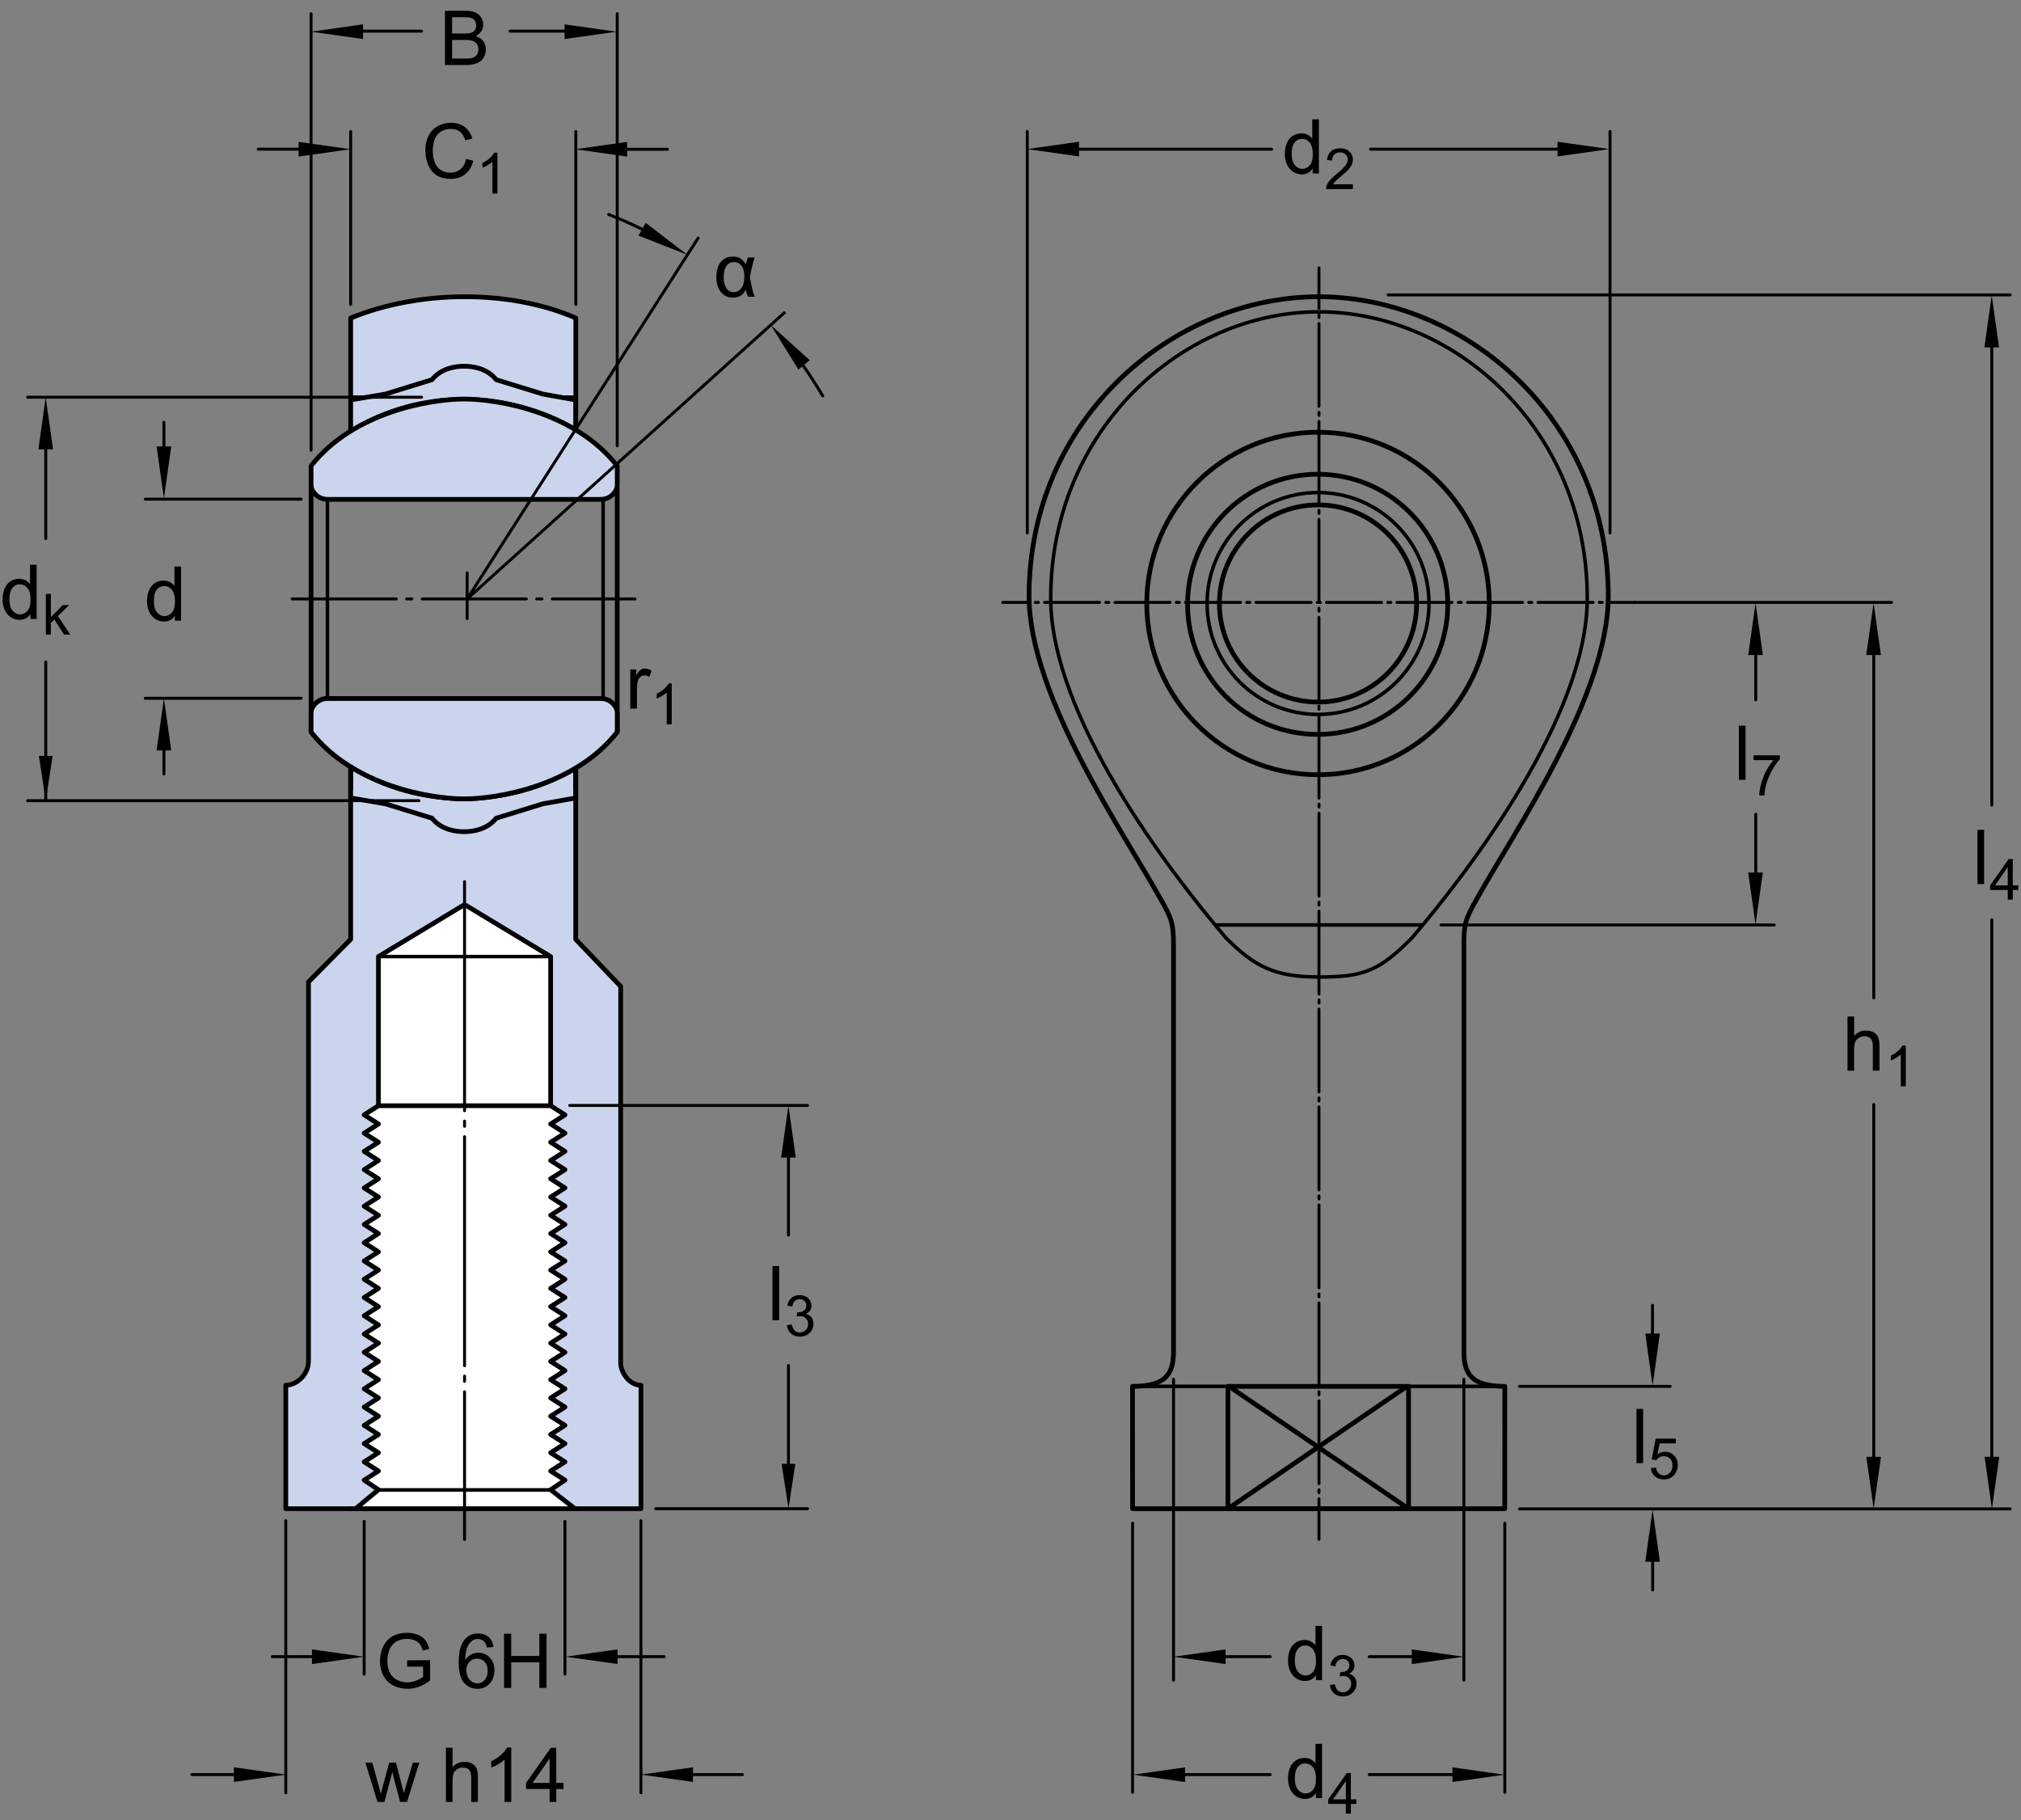 <?xml version="1.0" encoding="utf-8"?>
<!-- Generator: Adobe Illustrator 19.2.1, SVG Export Plug-In . SVG Version: 6.00 Build 0)  -->
<svg version="1.1" id="Lager_1" xmlns="http://www.w3.org/2000/svg" xmlns:xlink="http://www.w3.org/1999/xlink" x="0px" y="0px"
	 width="320.371px" height="288.461px" viewBox="0 0 320.371 288.461" enable-background="new 0 0 320.371 288.461"
	 xml:space="preserve">
<rect x="0" y="0" width="320.371" height="288.461" fill="#808080" stroke="none"/>
<path fill="#CAD4ED" stroke="#000000" stroke-width="0.748" stroke-linejoin="round" stroke-miterlimit="1" d="M73.646,239.12
	h27.955c0,0,0-18.074,0-19.566c-1.873,0-3.209-2.059-3.209-3.541c0-1.482,0-59.674,0-59.674l-7.131-7.461v-23.546H73.686
	l-18.096-0.177v23.723l-6.688,6.754c0,0,0,58.125,0,60.16c-0.06,2.27-2.022,3.762-3.597,3.762c0,1.57,0,19.566,0,19.566H73.646z"/>
<path fill="#CAD4ED" stroke="#000000" stroke-width="0.748" stroke-linejoin="round" stroke-miterlimit="1" d="M55.59,63.037
	V50.405c10.897-4.456,25.209-4.547,35.689,0v12.632H55.59z"/>
<path fill="#CAD4ED" stroke="#000000" stroke-width="0.748" stroke-linejoin="round" stroke-miterlimit="1" d="M91.25,68.134V63.39
	l-5.205-0.931l-7.383-2.276c-1.492-1.846-3.76-2.141-5.095-2.141l0,0c-1.334,0-3.603,0.295-5.095,2.141l-7.38,2.276L55.59,63.39
	v4.998c10.924-6.899,24.998-6.557,35.689-0.254v-5.098"/>
<path fill="#CAD4ED" stroke="#000000" stroke-width="0.748" stroke-linejoin="round" stroke-miterlimit="1" d="M73.587,79.147
	c0,0,20.132,0,21.665,0c1.531,0,2.59-1.296,2.59-2.238s0-3.062,0-3.062c-6.715-8.599-19.082-10.602-24.255-10.602h-0.02
	c-5.172,0-17.54,2.003-24.255,10.602c0,0,0,2.12,0,3.062s1.06,2.238,2.592,2.238c1.53,0,21.663,0,21.663,0H73.587z"/>
<path fill="#CAD4ED" stroke="#000000" stroke-width="0.748" stroke-linejoin="round" stroke-miterlimit="1" d="M91.25,121.729
	v4.744l-5.205,0.93l-7.383,2.276c-1.492,1.847-3.76,2.14-5.095,2.14l0,0c-1.334,0-3.603-0.293-5.095-2.14l-7.38-2.276l-5.503-0.93
	v-5c10.924,6.9,24.998,6.558,35.689,0.256v5.097"/>
<path fill="#CAD4ED" stroke="#000000" stroke-width="0.748" stroke-linejoin="round" stroke-miterlimit="1" d="M73.587,110.715
	c0,0,20.132,0,21.665,0c1.531,0,2.59,1.296,2.59,2.237c0,0.943,0,3.062,0,3.062c-6.715,8.6-19.082,10.603-24.255,10.603h-0.02
	c-5.172,0-17.54-2.003-24.255-10.603c0,0,0-2.119,0-3.062c0-0.941,1.06-2.237,2.592-2.237c1.53,0,21.663,0,21.663,0H73.587z"/>
<polygon fill="#FFFFFF" stroke="#000000" stroke-width="0.748" stroke-linejoin="round" stroke-miterlimit="1" points="
	73.641,175.393 87.287,175.393 87.287,151.612 73.641,143.365 59.992,151.612 59.992,175.393 "/>
<path fill="#CAD4ED" stroke="#000000" stroke-width="0.748" stroke-linejoin="round" stroke-miterlimit="1" d="M73.587,110.715
	c0,0,20.132,0,21.665,0c1.531,0,2.59,1.296,2.59,2.237c0,0.943,0,3.062,0,3.062c-6.715,8.6-19.082,10.603-24.255,10.603h-0.02
	c-5.172,0-17.54-2.003-24.255-10.603c0,0,0-2.119,0-3.062c0-0.941,1.06-2.237,2.592-2.237c1.53,0,21.663,0,21.663,0H73.587z"/>
<polygon fill="#FFFFFF" points="91.127,239.108 87.287,236.182 87.287,236.045 89.557,234.596 87.287,233.149 89.557,231.702 
	87.287,230.252 89.557,228.807 87.287,227.36 89.557,225.913 87.287,224.463 89.557,223.018 87.287,221.569 89.557,220.123 
	87.287,218.674 89.557,217.229 87.287,215.78 89.557,214.334 87.287,212.885 89.557,211.438 87.287,209.991 89.557,208.541 
	87.287,207.096 89.557,205.647 87.287,204.202 89.557,202.752 87.287,201.303 89.557,199.858 87.287,198.411 89.557,196.963 
	87.287,195.516 89.557,194.069 87.287,192.62 89.557,191.174 87.287,189.725 89.557,188.28 87.287,186.831 89.557,185.385 
	87.287,183.936 89.557,182.489 87.287,181.041 89.557,179.596 87.287,178.147 89.557,176.7 87.287,175.25 59.992,175.25 
	57.726,176.7 59.992,178.147 57.726,179.596 59.992,181.041 57.726,182.489 59.992,183.936 57.726,185.385 59.992,186.831 
	57.726,188.28 59.992,189.725 57.726,191.174 59.992,192.62 57.726,194.069 59.992,195.516 57.726,196.963 59.992,198.411 
	57.726,199.858 59.992,201.303 57.726,202.752 59.992,204.202 57.726,205.647 59.992,207.096 57.726,208.541 59.992,209.991 
	57.726,211.438 59.992,212.885 57.726,214.334 59.992,215.78 57.726,217.229 59.992,218.674 57.726,220.123 59.992,221.569 
	57.726,223.018 59.992,224.463 57.726,225.913 59.992,227.36 57.726,228.807 59.992,230.252 57.726,231.702 59.992,233.149 
	57.726,234.596 59.992,236.045 59.992,236.182 56.38,239.108 "/>
<line fill="none" stroke="#000000" stroke-width="0.748" stroke-linejoin="round" stroke-miterlimit="1" x1="55.59" y1="125.155" x2="55.59" y2="121.317"/>
<line fill="none" stroke="#000000" stroke-width="0.748" stroke-linejoin="round" stroke-miterlimit="1" x1="91.262" y1="125.155" x2="91.262" y2="121.669"/>
<line fill="none" stroke="#000000" stroke-width="0.748" stroke-linejoin="round" stroke-miterlimit="1" x1="49.312" y1="76.909" x2="49.312" y2="94.931"/>
<line fill="none" stroke="#000000" stroke-width="0.748" stroke-linejoin="round" stroke-miterlimit="1" x1="97.842" y1="77.262" x2="97.842" y2="94.931"/>
<line fill="none" stroke="#000000" stroke-width="0.748" stroke-linejoin="round" stroke-miterlimit="1" x1="49.312" y1="112.953" x2="49.312" y2="94.931"/>
<line fill="none" stroke="#000000" stroke-width="0.748" stroke-linejoin="round" stroke-miterlimit="1" x1="97.842" y1="112.599" x2="97.842" y2="94.931"/>
<line fill="none" stroke="#000000" stroke-width="0.748" stroke-linejoin="round" stroke-miterlimit="1" x1="55.029" y1="239.12" x2="92.252" y2="239.12"/>
<polyline fill="none" stroke="#000000" stroke-width="0.748" stroke-linejoin="round" points="91.127,239.108 87.287,236.114 
	89.557,234.596 87.287,233.149 89.557,231.702 87.287,230.252 89.557,228.807 87.287,227.36 89.557,225.913 87.287,224.463 
	89.557,223.018 87.287,221.569 89.557,220.123 87.287,218.674 89.557,217.229 87.287,215.78 89.557,214.334 87.287,212.885 
	89.557,211.438 87.287,209.991 89.557,208.541 87.287,207.096 89.557,205.647 87.287,204.202 89.557,202.752 87.287,201.303 
	89.557,199.858 87.287,198.411 89.557,196.963 87.287,195.516 89.557,194.069 87.287,192.62 89.557,191.174 87.287,189.725 
	89.557,188.28 87.287,186.831 89.557,185.385 87.287,183.936 89.557,182.489 87.287,181.041 89.557,179.596 87.287,178.147 
	89.557,176.7 87.287,175.25 59.992,175.25 57.726,176.7 59.992,178.147 57.726,179.596 59.992,181.041 57.726,182.489 
	59.992,183.936 57.726,185.385 59.992,186.831 57.726,188.28 59.992,189.725 57.726,191.174 59.992,192.62 57.726,194.069 
	59.992,195.516 57.726,196.963 59.992,198.411 57.726,199.858 59.992,201.303 57.726,202.752 59.992,204.202 57.726,205.647 
	59.992,207.096 57.726,208.541 59.992,209.991 57.726,211.438 59.992,212.885 57.726,214.334 59.992,215.78 57.726,217.229 
	59.992,218.674 57.726,220.123 59.992,221.569 57.726,223.018 59.992,224.463 57.726,225.913 59.992,227.36 57.726,228.807 
	59.992,230.252 57.726,231.702 59.992,233.149 57.726,234.596 59.992,236.114 56.38,239.108 "/>
<line fill="none" stroke="#000000" stroke-width="0.561" stroke-linejoin="round" stroke-miterlimit="1" x1="95.604" y1="79.147" x2="95.604" y2="94.931"/>
<line fill="none" stroke="#000000" stroke-width="0.561" stroke-linejoin="round" stroke-miterlimit="1" x1="51.904" y1="79.147" x2="51.904" y2="94.931"/>
<line fill="none" stroke="#000000" stroke-width="0.561" stroke-linejoin="round" stroke-miterlimit="1" x1="95.604" y1="110.715" x2="95.604" y2="94.931"/>
<line fill="none" stroke="#000000" stroke-width="0.561" stroke-linejoin="round" stroke-miterlimit="1" x1="51.904" y1="110.715" x2="51.904" y2="94.931"/>
<line fill="none" stroke="#000000" stroke-width="0.561" stroke-linejoin="round" x1="59.992" y1="236.143" x2="87.287" y2="236.143"/>
<line fill="none" stroke="#000000" stroke-width="0.561" stroke-linejoin="round" stroke-miterlimit="1" x1="59.992" y1="151.612" x2="87.287" y2="151.612"/>
<line fill="none" stroke="#000000" stroke-width="0.468" stroke-linecap="round" stroke-linejoin="round" stroke-miterlimit="1" x1="96.38" y1="23.661" x2="105.807" y2="23.661"/>
<line fill="none" stroke="#000000" stroke-width="0.468" stroke-linecap="round" stroke-linejoin="round" stroke-miterlimit="1" x1="50.373" y1="23.644" x2="40.946" y2="23.644"/>
<line fill="none" stroke="#000000" stroke-width="0.468" stroke-linecap="round" stroke-linejoin="round" stroke-miterlimit="1" x1="94.812" y1="262.573" x2="105.287" y2="262.573"/>
<line fill="none" stroke="#000000" stroke-width="0.468" stroke-linecap="round" stroke-linejoin="round" stroke-miterlimit="1" x1="80.859" y1="4.935" x2="92.625" y2="4.935"/>
<line fill="none" stroke="#000000" stroke-width="0.468" stroke-linecap="round" stroke-linejoin="round" stroke-miterlimit="1" x1="53.9" y1="4.935" x2="66.812" y2="4.935"/>
<line fill="none" stroke="#000000" stroke-width="0.468" stroke-linecap="round" stroke-linejoin="round" stroke-miterlimit="1" x1="25.985" y1="66.924" x2="25.985" y2="75.496"/>
<line fill="none" stroke="#000000" stroke-width="0.468" stroke-linecap="round" stroke-linejoin="round" stroke-miterlimit="1" x1="25.985" y1="116.149" x2="25.985" y2="122.674"/>
<line fill="none" stroke="#000000" stroke-width="0.468" stroke-linecap="round" stroke-linejoin="round" stroke-miterlimit="1" x1="91.279" y1="20.85" x2="91.279" y2="48.254"/>
<line fill="none" stroke="#000000" stroke-width="0.468" stroke-linecap="round" stroke-linejoin="round" stroke-miterlimit="1" x1="55.59" y1="20.85" x2="55.59" y2="48.254"/>
<line fill="none" stroke="#000000" stroke-width="0.468" stroke-linecap="round" stroke-linejoin="round" stroke-miterlimit="1" x1="124.987" y1="216.426" x2="124.987" y2="234.664"/>
<line fill="none" stroke="#000000" stroke-width="0.468" stroke-linecap="round" stroke-linejoin="round" stroke-miterlimit="1" x1="124.987" y1="180.541" x2="124.987" y2="195.758"/>
<line fill="none" stroke="#000000" stroke-width="0.468" stroke-linecap="round" stroke-linejoin="round" stroke-miterlimit="1" x1="7.253" y1="104.924" x2="7.253" y2="126.885"/>
<line fill="none" stroke="#000000" stroke-width="0.468" stroke-linecap="round" stroke-linejoin="round" stroke-miterlimit="1" x1="7.253" y1="69.098" x2="7.253" y2="85.362"/>
<line fill="none" stroke="#000000" stroke-width="0.468" stroke-linecap="round" stroke-linejoin="round" stroke-miterlimit="1" x1="97.842" y1="2.179" x2="97.842" y2="70.658"/>
<line fill="none" stroke="#000000" stroke-width="0.468" stroke-linecap="round" stroke-linejoin="round" stroke-miterlimit="1" x1="49.31" y1="2.179" x2="49.31" y2="71.354"/>
<line fill="none" stroke="#000000" stroke-width="0.468" stroke-linecap="round" stroke-linejoin="round" stroke-miterlimit="1" x1="23.029" y1="79.115" x2="47.727" y2="79.115"/>
<line fill="none" stroke="#000000" stroke-width="0.468" stroke-linecap="round" stroke-linejoin="round" stroke-miterlimit="1" x1="23.029" y1="110.67" x2="47.727" y2="110.67"/>
<line fill="none" stroke="#000000" stroke-width="0.468" stroke-linecap="round" stroke-linejoin="round" stroke-miterlimit="1" x1="4.386" y1="62.961" x2="66.831" y2="62.961"/>
<line fill="none" stroke="#000000" stroke-width="0.468" stroke-linecap="round" stroke-linejoin="round" stroke-miterlimit="1" x1="4.386" y1="126.901" x2="66.418" y2="126.901"/>
<line fill="none" stroke="#000000" stroke-width="0.468" stroke-linecap="round" stroke-linejoin="round" stroke-miterlimit="1" x1="74.051" y1="98.045" x2="74.051" y2="90.809"/>
<line fill="none" stroke="#000000" stroke-width="0.468" stroke-linecap="round" stroke-linejoin="round" stroke-miterlimit="1" x1="89.557" y1="241.141" x2="89.557" y2="265.335"/>
<line fill="none" stroke="#000000" stroke-width="0.468" stroke-linecap="round" stroke-linejoin="round" stroke-miterlimit="1" x1="57.726" y1="241.141" x2="57.726" y2="265.335"/>
<line fill="none" stroke="#000000" stroke-width="0.468" stroke-linecap="round" stroke-linejoin="round" stroke-miterlimit="1" x1="103.93" y1="239.12" x2="128.011" y2="239.12"/>
<line fill="none" stroke="#000000" stroke-width="0.468" stroke-linecap="round" stroke-linejoin="round" stroke-miterlimit="1" x1="90.318" y1="175.21" x2="128.011" y2="175.21"/>
<line fill="none" stroke="#000000" stroke-width="0.468" stroke-linecap="round" stroke-linejoin="round" stroke-miterlimit="1" x1="43.162" y1="262.573" x2="53.107" y2="262.573"/>
<line fill="none" stroke="#000000" stroke-width="0.468" stroke-linecap="round" stroke-linejoin="round" stroke-miterlimit="1" x1="30.422" y1="281.266" x2="40.701" y2="281.266"/>
<line fill="none" stroke="#000000" stroke-width="0.468" stroke-linecap="round" stroke-linejoin="round" stroke-miterlimit="1" x1="101.602" y1="241.02" x2="101.602" y2="284.141"/>
<line fill="none" stroke="#000000" stroke-width="0.468" stroke-linecap="round" stroke-linejoin="round" stroke-miterlimit="1" x1="45.305" y1="241.02" x2="45.305" y2="284.141"/>
<line fill="none" stroke="#000000" stroke-width="0.468" stroke-linecap="round" stroke-linejoin="round" stroke-miterlimit="1" x1="106.252" y1="281.266" x2="117.683" y2="281.266"/>
<path fill="none" stroke="#000000" stroke-width="0.468" stroke-linecap="round" stroke-linejoin="round" stroke-miterlimit="1" d="
	M124.947,54.74c1.993,2.539,3.82,5.213,5.467,8.005"/>
<path fill="none" stroke="#000000" stroke-width="0.468" stroke-linecap="round" stroke-linejoin="round" stroke-miterlimit="1" d="
	M96.488,33.993c3.268,1.287,6.42,2.803,9.438,4.527"/>
<line fill="none" stroke="#000000" stroke-width="0.468" stroke-linecap="round" stroke-linejoin="round" stroke-miterlimit="1" stroke-dasharray="36.3,1.65,0.825,1.65" x1="73.641" y1="139.736" x2="73.641" y2="243.998"/>
<line fill="none" stroke="#000000" stroke-width="0.468" stroke-linecap="round" stroke-linejoin="round" stroke-miterlimit="1" stroke-dasharray="16.5,1.65,0.825,1.65" x1="46.309" y1="94.931" x2="100.65" y2="94.931"/>
<polyline fill="none" stroke="#000000" stroke-width="0.468" stroke-linecap="round" stroke-linejoin="round" stroke-miterlimit="1" points="
	110.667,37.734 74.051,94.931 124.318,49.581 "/>
<polyline points="8.341,119.807 7.253,126.885 6.163,119.807 8.341,119.807 "/>
<polyline points="126.079,232.01 124.989,239.088 123.899,232.01 126.079,232.01 "/>
<polygon points="6.086,71.218 7.246,62.964 8.406,71.218 "/>
<polygon points="123.823,183.471 124.983,175.217 126.143,183.471 "/>
<polygon points="24.824,118.935 25.984,110.681 27.144,118.935 "/>
<polygon points="27.144,70.754 25.984,79.008 24.824,70.754 "/>
<polygon points="89.498,3.864 97.752,5.024 89.498,6.185 "/>
<polygon points="57.551,6.183 49.297,5.023 57.551,3.862 "/>
<polygon points="37.076,280.108 45.33,281.268 37.076,282.428 "/>
<polygon points="109.855,282.426 101.602,281.266 109.855,280.106 "/>
<polygon points="97.895,263.739 89.641,262.579 97.895,261.418 "/>
<polygon points="49.453,261.422 57.707,262.582 49.453,263.743 "/>
<polygon points="102.354,35.324 108.971,40.392 101.213,37.345 "/>
<polygon points="99.417,24.812 91.163,23.652 99.417,22.492 "/>
<polygon points="47.336,22.492 55.59,23.652 47.336,24.812 "/>
<polygon points="126.576,58.582 122.175,51.505 128.357,57.092 "/>
<g>
	<path d="M73.887,25.188l1.137,0.287c-0.238,0.934-0.667,1.646-1.286,2.136s-1.376,0.735-2.271,0.735
		c-0.926,0-1.679-0.188-2.259-0.565s-1.021-0.923-1.324-1.638s-0.454-1.482-0.454-2.303c0-0.895,0.171-1.675,0.513-2.341
		s0.828-1.172,1.459-1.518s1.325-0.519,2.083-0.519c0.859,0,1.582,0.219,2.168,0.656s0.994,1.053,1.225,1.846l-1.119,0.264
		c-0.199-0.625-0.488-1.08-0.867-1.365s-0.855-0.428-1.43-0.428c-0.66,0-1.212,0.158-1.655,0.475s-0.755,0.741-0.935,1.274
		s-0.27,1.083-0.27,1.649c0,0.73,0.106,1.368,0.319,1.913s0.544,0.952,0.993,1.222s0.936,0.404,1.459,0.404
		c0.637,0,1.176-0.184,1.617-0.551S73.73,25.911,73.887,25.188z"/>
	<path d="M78.851,30.675H78.06v-5.041c-0.19,0.182-0.44,0.363-0.75,0.545s-0.586,0.318-0.833,0.409v-0.765
		c0.442-0.208,0.829-0.46,1.16-0.756s0.565-0.583,0.703-0.861h0.51V30.675z"/>
</g>
<g>
	<path d="M27.722,98.374v-0.785c-0.395,0.617-0.975,0.926-1.74,0.926c-0.496,0-0.952-0.137-1.368-0.41s-0.738-0.655-0.967-1.146
		s-0.343-1.054-0.343-1.69c0-0.621,0.104-1.185,0.311-1.69s0.518-0.894,0.932-1.163s0.877-0.404,1.389-0.404
		c0.375,0,0.709,0.079,1.002,0.237s0.531,0.364,0.715,0.618v-3.082H28.7v8.59H27.722z M24.388,95.269
		c0,0.797,0.168,1.393,0.504,1.787s0.732,0.592,1.189,0.592c0.461,0,0.853-0.188,1.175-0.565s0.483-0.952,0.483-1.726
		c0-0.852-0.164-1.477-0.492-1.875s-0.732-0.598-1.213-0.598c-0.469,0-0.86,0.191-1.175,0.574S24.388,94.445,24.388,95.269z"/>
</g>
<g>
	<path d="M4.828,98.1v-0.785c-0.395,0.617-0.975,0.926-1.74,0.926c-0.496,0-0.952-0.137-1.368-0.41s-0.738-0.655-0.967-1.146
		s-0.343-1.054-0.343-1.69c0-0.621,0.104-1.185,0.311-1.69s0.518-0.894,0.932-1.163s0.877-0.404,1.389-0.404
		c0.375,0,0.709,0.079,1.002,0.237s0.531,0.364,0.715,0.618V89.51h1.049v8.59H4.828z M1.494,94.995c0,0.797,0.168,1.393,0.504,1.787
		s0.732,0.592,1.189,0.592c0.461,0,0.853-0.188,1.175-0.565s0.483-0.952,0.483-1.726c0-0.852-0.164-1.477-0.492-1.875
		S3.621,92.61,3.141,92.61c-0.469,0-0.86,0.191-1.175,0.574S1.494,94.17,1.494,94.995z"/>
	<path d="M7.271,100.575v-6.442h0.791v3.674l1.872-1.898h1.024L9.174,97.64l1.964,2.936h-0.976l-1.542-2.386l-0.558,0.536v1.85
		H7.271z"/>
</g>
<g>
	<path d="M99.915,112.322v-6.223h0.949v0.943c0.242-0.441,0.466-0.732,0.671-0.873s0.431-0.211,0.677-0.211
		c0.355,0,0.717,0.113,1.084,0.34l-0.363,0.979c-0.258-0.152-0.516-0.229-0.773-0.229c-0.23,0-0.438,0.069-0.621,0.208
		s-0.314,0.331-0.393,0.577c-0.117,0.375-0.176,0.785-0.176,1.23v3.258H99.915z"/>
	<path d="M106.484,114.797h-0.791v-5.041c-0.19,0.182-0.44,0.363-0.75,0.545s-0.586,0.318-0.833,0.409v-0.765
		c0.442-0.208,0.829-0.46,1.16-0.756s0.565-0.583,0.703-0.861h0.51V114.797z"/>
</g>
<g>
	<path d="M122.455,209.26v-8.59h1.055v8.59H122.455z"/>
	<path d="M124.731,210.034l0.791-0.105c0.091,0.449,0.245,0.771,0.464,0.97c0.218,0.197,0.484,0.296,0.797,0.296
		c0.372,0,0.686-0.128,0.943-0.387c0.256-0.257,0.384-0.576,0.384-0.957c0-0.363-0.119-0.663-0.356-0.899
		c-0.237-0.235-0.539-0.354-0.905-0.354c-0.149,0-0.335,0.029-0.558,0.088l0.088-0.694c0.053,0.006,0.095,0.009,0.127,0.009
		c0.337,0,0.64-0.088,0.91-0.264s0.404-0.446,0.404-0.813c0-0.289-0.098-0.529-0.294-0.721c-0.196-0.189-0.45-0.285-0.76-0.285
		c-0.308,0-0.564,0.097-0.769,0.29s-0.337,0.483-0.396,0.87l-0.791-0.141c0.097-0.53,0.316-0.941,0.659-1.232
		c0.343-0.292,0.769-0.438,1.279-0.438c0.352,0,0.675,0.075,0.971,0.227c0.296,0.15,0.522,0.356,0.679,0.617s0.235,0.538,0.235,0.83
		c0,0.279-0.075,0.532-0.224,0.761s-0.371,0.41-0.664,0.545c0.381,0.088,0.677,0.271,0.888,0.547
		c0.211,0.277,0.316,0.624,0.316,1.04c0,0.562-0.205,1.039-0.615,1.43c-0.41,0.392-0.929,0.587-1.556,0.587
		c-0.565,0-1.035-0.168-1.408-0.505C124.997,211.007,124.784,210.571,124.731,210.034z"/>
</g>
<g>
	<path d="M70.532,10.298v-8.59h3.223c0.656,0,1.183,0.087,1.579,0.261s0.707,0.441,0.932,0.803s0.337,0.739,0.337,1.134
		c0,0.367-0.1,0.713-0.299,1.037s-0.5,0.586-0.902,0.785C75.921,5.88,76.32,6.14,76.6,6.507s0.419,0.801,0.419,1.301
		c0,0.402-0.085,0.776-0.255,1.122s-0.38,0.612-0.63,0.8s-0.563,0.329-0.94,0.425s-0.839,0.144-1.386,0.144H70.532z M71.669,5.317
		h1.857c0.504,0,0.865-0.033,1.084-0.1c0.289-0.086,0.507-0.229,0.653-0.428s0.22-0.449,0.22-0.75c0-0.285-0.068-0.536-0.205-0.753
		s-0.332-0.365-0.586-0.445s-0.689-0.12-1.307-0.12h-1.717V5.317z M71.669,9.284h2.139c0.367,0,0.625-0.014,0.773-0.041
		c0.262-0.047,0.48-0.125,0.656-0.234s0.32-0.269,0.434-0.478s0.17-0.45,0.17-0.724c0-0.32-0.082-0.599-0.246-0.835
		s-0.392-0.402-0.683-0.498s-0.71-0.144-1.257-0.144h-1.986V9.284z"/>
</g>
<g>
	<path d="M118.544,40.806h1.078c-0.273,0.859-0.525,1.896-0.756,3.111c0.273,1.508,0.525,2.545,0.756,3.111h-1.049
		c-0.168-0.391-0.295-0.77-0.381-1.137c-0.324,0.852-1.002,1.277-2.033,1.277c-0.781,0-1.41-0.293-1.887-0.879
		s-0.715-1.381-0.715-2.385c0-1.031,0.239-1.829,0.718-2.394s1.112-0.847,1.901-0.847c0.488,0,0.887,0.099,1.195,0.296
		s0.596,0.497,0.861,0.899C118.261,41.724,118.364,41.373,118.544,40.806z M116.353,41.539c-0.504,0-0.902,0.203-1.195,0.609
		s-0.439,0.992-0.439,1.758c0,0.746,0.139,1.332,0.416,1.758s0.664,0.639,1.16,0.639c0.484,0,0.889-0.21,1.213-0.63
		s0.486-1.024,0.486-1.813c0-0.766-0.151-1.344-0.454-1.734S116.841,41.539,116.353,41.539z"/>
</g>
<path fill="none" stroke="#000000" stroke-width="0.748" stroke-linejoin="round" d="M232.054,214.147v-64.162
	c0-3.457,0.195-4.27,2.036-7.477c5.732-10.375,20.854-32.147,20.854-48.021c0-28.124-22.765-47.458-45.903-47.458l0,0
	c-23.136,0-45.913,19.334-45.913,47.458c0,15.875,15.123,37.646,20.857,48.021c1.849,3.207,2.043,4.02,2.043,7.477v64.162
	c0,3.605-1.175,5.584-6.499,5.584c0.01,10.377,0.01,19.389,0.01,19.389h58.995c0,0,0.011-9.012,0.011-19.389
	C233.222,219.731,232.054,217.752,232.054,214.147z M208.939,111.276c-8.635,0-15.636-6.994-15.636-15.623
	c0-8.636,7.001-15.631,15.636-15.631c8.625,0,15.626,6.995,15.626,15.631C224.565,104.282,217.564,111.276,208.939,111.276z"/>
<line fill="none" stroke="#000000" stroke-width="0.561" stroke-linejoin="round" x1="192.779" y1="146.602" x2="225.421" y2="146.602"/>
<g>
	<g>
		
			<line fill="none" stroke="#000000" stroke-width="0.468" stroke-linecap="round" x1="158.955" y1="95.479" x2="163.137" y2="95.479"/>
		
			<line fill="none" stroke="#000000" stroke-width="0.468" stroke-linecap="round" stroke-dasharray="0.488,0.977" x1="164.113" y1="95.479" x2="165.09" y2="95.479"/>
		
			<line fill="none" stroke="#000000" stroke-width="0.468" stroke-linecap="round" stroke-dasharray="8.733,0.977,0.488,0.977" x1="165.578" y1="95.479" x2="254.489" y2="95.479"/>
		
			<line fill="none" stroke="#000000" stroke-width="0.468" stroke-linecap="round" x1="254.979" y1="95.479" x2="259.159" y2="95.479"/>
	</g>
</g>
<g>
	<g>
		
			<line fill="none" stroke="#000000" stroke-width="0.468" stroke-linecap="round" x1="209.083" y1="42.451" x2="209.083" y2="48.882"/>
		
			<line fill="none" stroke="#000000" stroke-width="0.468" stroke-linecap="round" stroke-dasharray="0.478,0.955" x1="209.083" y1="49.837" x2="209.083" y2="50.793"/>
		
			<line fill="none" stroke="#000000" stroke-width="0.468" stroke-linecap="round" stroke-dasharray="13.135,0.955,0.478,0.955" x1="209.083" y1="51.271" x2="209.083" y2="237.07"/>
		
			<line fill="none" stroke="#000000" stroke-width="0.468" stroke-linecap="round" x1="209.083" y1="237.548" x2="209.083" y2="243.979"/>
	</g>
</g>
<rect x="194.653" y="219.731" fill="none" stroke="#000000" stroke-width="0.748" stroke-linejoin="round" width="28.634" height="19.4"/>
<line fill="none" stroke="#000000" stroke-width="0.748" stroke-linejoin="round" x1="194.816" y1="219.731" x2="223.287" y2="239.131"/>
<line fill="none" stroke="#000000" stroke-width="0.748" stroke-linejoin="round" x1="223.034" y1="219.731" x2="194.653" y2="239.131"/>
<path fill="none" stroke="#000000" stroke-width="0.748" stroke-linejoin="round" d="M208.879,116.401
	c11.394,0,20.622-9.232,20.622-20.615c0-11.395-9.229-20.623-20.622-20.623c-11.385,0-20.623,9.228-20.623,20.623
	C188.256,107.168,197.494,116.401,208.879,116.401z"/>
<path fill="none" stroke="#000000" stroke-width="0.561" stroke-linejoin="round" d="M209.083,49.421
	c21.459,0,42.531,18.496,42.531,45.404c0,18.715-18.68,43.129-27.755,53.787c-5.261,5.324-7.694,6.238-14.776,6.238"/>
<path fill="none" stroke="#000000" stroke-width="0.561" stroke-linejoin="round" d="M209.083,49.421
	c-21.449,0-42.521,18.496-42.521,45.404c0,18.715,18.682,43.129,27.744,53.787c4.549,4.588,7.757,6.238,14.777,6.238"/>
<path fill="none" stroke="#000000" stroke-width="0.561" stroke-linejoin="round" d="M208.939,113.233
	c9.707,0,17.586-7.873,17.586-17.58c0-9.714-7.879-17.588-17.586-17.588c-9.718,0-17.588,7.874-17.588,17.588
	C191.352,105.36,199.222,113.233,208.939,113.233z"/>
<line fill="none" stroke="#000000" stroke-width="0.561" stroke-linejoin="round" x1="179.529" y1="219.731" x2="238.545" y2="219.731"/>
<path fill="none" stroke="#000000" stroke-width="0.748" stroke-linejoin="round" d="M208.939,68.505
	c-14.992,0-27.152,12.149-27.152,27.148c0,14.99,12.16,27.141,27.152,27.141c14.992,0,27.142-12.15,27.142-27.141
	C236.081,80.654,223.932,68.505,208.939,68.505z"/>
<path fill="none" stroke="#000000" stroke-width="0.374" stroke-linejoin="round" d="M208.939,111.276
	c-8.635,0-15.636-6.994-15.636-15.623c0-8.636,7.001-15.631,15.636-15.631c8.625,0,15.626,6.995,15.626,15.631
	C224.565,104.282,217.564,111.276,208.939,111.276z"/>
<line fill="none" stroke="#000000" stroke-width="0.468" stroke-linecap="round" stroke-linejoin="round" stroke-miterlimit="1" x1="261.957" y1="206.885" x2="261.957" y2="215.846"/>
<line fill="none" stroke="#000000" stroke-width="0.468" stroke-linecap="round" stroke-linejoin="round" stroke-miterlimit="1" x1="261.98" y1="252.006" x2="261.98" y2="243.045"/>
<line fill="none" stroke="#000000" stroke-width="0.468" stroke-linecap="round" stroke-linejoin="round" stroke-miterlimit="1" x1="240.868" y1="219.731" x2="264.756" y2="219.731"/>
<line fill="none" stroke="#000000" stroke-width="0.468" stroke-linecap="round" stroke-linejoin="round" stroke-miterlimit="1" x1="278.324" y1="129.049" x2="278.324" y2="140.821"/>
<line fill="none" stroke="#000000" stroke-width="0.468" stroke-linecap="round" stroke-linejoin="round" stroke-miterlimit="1" x1="278.324" y1="101.17" x2="278.324" y2="110.924"/>
<line fill="none" stroke="#000000" stroke-width="0.468" stroke-linecap="round" stroke-linejoin="round" stroke-miterlimit="1" x1="297.033" y1="175.059" x2="297.033" y2="233.219"/>
<line fill="none" stroke="#000000" stroke-width="0.468" stroke-linecap="round" stroke-linejoin="round" stroke-miterlimit="1" x1="297.033" y1="101.233" x2="297.033" y2="158.157"/>
<line fill="none" stroke="#000000" stroke-width="0.468" stroke-linecap="round" stroke-linejoin="round" stroke-miterlimit="1" x1="315.742" y1="145.786" x2="315.742" y2="233.385"/>
<line fill="none" stroke="#000000" stroke-width="0.468" stroke-linecap="round" stroke-linejoin="round" stroke-miterlimit="1" x1="315.742" y1="52.137" x2="315.742" y2="127.608"/>
<line fill="none" stroke="#000000" stroke-width="0.468" stroke-linecap="round" stroke-linejoin="round" stroke-miterlimit="1" x1="217.263" y1="23.644" x2="250.333" y2="23.644"/>
<line fill="none" stroke="#000000" stroke-width="0.468" stroke-linecap="round" stroke-linejoin="round" stroke-miterlimit="1" x1="167.648" y1="23.644" x2="201.576" y2="23.644"/>
<line fill="none" stroke="#000000" stroke-width="0.468" stroke-linecap="round" stroke-linejoin="round" stroke-miterlimit="1" x1="255.222" y1="20.833" x2="255.222" y2="84.476"/>
<line fill="none" stroke="#000000" stroke-width="0.468" stroke-linecap="round" stroke-linejoin="round" stroke-miterlimit="1" x1="162.844" y1="20.833" x2="162.844" y2="84.476"/>
<line fill="none" stroke="#000000" stroke-width="0.468" stroke-linecap="round" stroke-linejoin="round" stroke-miterlimit="1" x1="217.055" y1="262.573" x2="227.476" y2="262.573"/>
<line fill="none" stroke="#000000" stroke-width="0.468" stroke-linecap="round" stroke-linejoin="round" stroke-miterlimit="1" x1="190.768" y1="262.573" x2="201.357" y2="262.573"/>
<line fill="none" stroke="#000000" stroke-width="0.468" stroke-linecap="round" stroke-linejoin="round" stroke-miterlimit="1" x1="238.543" y1="241.422" x2="238.543" y2="284.077"/>
<line fill="none" stroke="#000000" stroke-width="0.468" stroke-linecap="round" stroke-linejoin="round" stroke-miterlimit="1" x1="179.537" y1="241.422" x2="179.537" y2="284.077"/>
<line fill="none" stroke="#000000" stroke-width="0.468" stroke-linecap="round" stroke-linejoin="round" stroke-miterlimit="1" x1="259.159" y1="95.479" x2="299.848" y2="95.479"/>
<line fill="none" stroke="#000000" stroke-width="0.468" stroke-linecap="round" stroke-linejoin="round" stroke-miterlimit="1" x1="228.438" y1="146.602" x2="281.248" y2="146.602"/>
<line fill="none" stroke="#000000" stroke-width="0.468" stroke-linecap="round" stroke-linejoin="round" stroke-miterlimit="1" x1="240.875" y1="239.157" x2="318.646" y2="239.157"/>
<line fill="none" stroke="#000000" stroke-width="0.468" stroke-linecap="round" stroke-linejoin="round" stroke-miterlimit="1" x1="220.04" y1="46.746" x2="318.646" y2="46.746"/>
<polygon points="314.57,55.058 315.73,46.804 316.891,55.058 "/>
<polygon points="298.174,230.901 297.014,239.155 295.853,230.901 "/>
<polygon points="263.129,211.362 261.969,219.616 260.809,211.362 "/>
<polygon points="260.809,247.53 261.969,239.276 263.129,247.53 "/>
<polygon points="316.922,230.901 315.762,239.155 314.602,230.901 "/>
<polygon points="277.131,103.815 278.291,95.561 279.451,103.815 "/>
<polygon points="295.844,103.815 297.004,95.561 298.164,103.815 "/>
<polygon points="279.447,138.295 278.287,146.549 277.127,138.295 "/>
<polygon points="246.903,22.469 255.157,23.629 246.903,24.789 "/>
<polygon points="171.045,24.787 162.791,23.627 171.045,22.467 "/>
<polygon points="223.8,261.426 232.054,262.586 223.8,263.747 "/>
<polygon points="194.282,263.745 186.028,262.585 194.282,261.424 "/>
<g>
	<path d="M259.417,231.898v-8.59h1.055v8.59H259.417z"/>
	<path d="M261.688,232.685l0.831-0.07c0.062,0.404,0.204,0.708,0.429,0.912c0.224,0.203,0.494,0.305,0.811,0.305
		c0.381,0,0.703-0.143,0.967-0.43s0.396-0.668,0.396-1.143c0-0.451-0.127-0.808-0.38-1.068c-0.254-0.261-0.586-0.391-0.996-0.391
		c-0.254,0-0.484,0.058-0.689,0.173c-0.205,0.116-0.366,0.267-0.483,0.45l-0.743-0.096l0.625-3.31h3.203v0.756h-2.57l-0.348,1.731
		c0.387-0.27,0.792-0.404,1.217-0.404c0.562,0,1.037,0.195,1.424,0.584c0.387,0.391,0.58,0.892,0.58,1.504
		c0,0.583-0.17,1.087-0.51,1.512c-0.412,0.521-0.977,0.781-1.691,0.781c-0.586,0-1.064-0.163-1.435-0.492
		C261.953,233.663,261.741,233.227,261.688,232.685z"/>
</g>
<g>
	<path d="M275.646,123.6v-8.59h1.055v8.59H275.646z"/>
	<path d="M277.971,120.476v-0.76h4.171v0.615c-0.41,0.437-0.816,1.017-1.22,1.74c-0.402,0.724-0.714,1.468-0.934,2.232
		c-0.158,0.539-0.26,1.129-0.303,1.771h-0.813c0.009-0.507,0.108-1.119,0.299-1.837s0.464-1.41,0.819-2.076
		c0.356-0.667,0.734-1.229,1.137-1.686H277.971z"/>
</g>
<g>
	<path d="M292.867,169.697v-8.59h1.055v3.082c0.492-0.57,1.113-0.855,1.863-0.855c0.461,0,0.861,0.091,1.201,0.272
		s0.583,0.433,0.729,0.753s0.22,0.785,0.22,1.395v3.943h-1.055v-3.943c0-0.527-0.114-0.911-0.343-1.151s-0.552-0.36-0.97-0.36
		c-0.312,0-0.606,0.081-0.882,0.243s-0.472,0.382-0.589,0.659s-0.176,0.66-0.176,1.148v3.404H292.867z"/>
	<path d="M302.104,172.171h-0.791v-5.04c-0.191,0.182-0.44,0.363-0.75,0.545c-0.309,0.182-0.586,0.317-0.832,0.408v-0.765
		c0.441-0.208,0.828-0.46,1.16-0.756c0.33-0.296,0.564-0.583,0.703-0.861h0.51V172.171z"/>
</g>
<g>
	<path d="M313.467,140.123v-8.59h1.055v8.59H313.467z"/>
	<path d="M318.274,142.598v-1.542h-2.795v-0.725l2.94-4.175h0.646v4.175h0.87v0.725h-0.87v1.542H318.274z M318.274,140.331v-2.905
		l-2.017,2.905H318.274z"/>
</g>
<g>
	<path d="M208.593,266.289v-0.785c-0.395,0.617-0.975,0.926-1.74,0.926c-0.496,0-0.952-0.137-1.368-0.41s-0.738-0.655-0.967-1.146
		s-0.343-1.054-0.343-1.69c0-0.621,0.104-1.185,0.311-1.69s0.518-0.894,0.932-1.163s0.877-0.404,1.389-0.404
		c0.375,0,0.709,0.079,1.002,0.237s0.531,0.364,0.715,0.618v-3.082h1.049v8.59H208.593z M205.259,263.183
		c0,0.797,0.168,1.393,0.504,1.787s0.732,0.592,1.189,0.592c0.461,0,0.853-0.188,1.175-0.565s0.483-0.952,0.483-1.726
		c0-0.852-0.164-1.477-0.492-1.875s-0.732-0.598-1.213-0.598c-0.469,0-0.86,0.191-1.175,0.574S205.259,262.359,205.259,263.183z"/>
	<path d="M210.816,267.062l0.791-0.105c0.091,0.449,0.245,0.771,0.464,0.97c0.218,0.197,0.484,0.296,0.798,0.296
		c0.372,0,0.686-0.128,0.942-0.387c0.256-0.257,0.385-0.576,0.385-0.957c0-0.363-0.119-0.663-0.356-0.899
		c-0.237-0.235-0.539-0.354-0.905-0.354c-0.149,0-0.335,0.029-0.558,0.088l0.088-0.694c0.053,0.006,0.095,0.009,0.127,0.009
		c0.337,0,0.641-0.088,0.91-0.264s0.404-0.446,0.404-0.813c0-0.289-0.099-0.529-0.295-0.721c-0.196-0.189-0.449-0.285-0.76-0.285
		c-0.308,0-0.564,0.097-0.77,0.29s-0.337,0.483-0.396,0.87l-0.791-0.141c0.097-0.53,0.316-0.941,0.659-1.232
		c0.343-0.292,0.77-0.438,1.279-0.438c0.352,0,0.675,0.075,0.971,0.227c0.296,0.15,0.522,0.356,0.679,0.617
		c0.157,0.261,0.235,0.538,0.235,0.83c0,0.279-0.074,0.532-0.224,0.761s-0.371,0.41-0.664,0.545
		c0.381,0.088,0.677,0.271,0.888,0.547c0.211,0.277,0.316,0.624,0.316,1.04c0,0.562-0.205,1.039-0.615,1.43
		c-0.41,0.392-0.929,0.587-1.556,0.587c-0.565,0-1.035-0.168-1.408-0.505C211.082,268.036,210.869,267.599,210.816,267.062z"/>
</g>
<line fill="none" stroke="#000000" stroke-width="0.468" stroke-linecap="round" stroke-linejoin="round" stroke-miterlimit="1" x1="217.055" y1="281.266" x2="233.917" y2="281.266"/>
<line fill="none" stroke="#000000" stroke-width="0.468" stroke-linecap="round" stroke-linejoin="round" stroke-miterlimit="1" x1="184.341" y1="281.266" x2="201.357" y2="281.266"/>
<polygon points="230.241,280.12 238.495,281.28 230.241,282.44 "/>
<polygon points="187.854,282.438 179.601,281.278 187.854,280.118 "/>
<g>
	<path d="M208.593,284.981v-0.785c-0.395,0.617-0.975,0.926-1.74,0.926c-0.496,0-0.952-0.137-1.368-0.41s-0.738-0.655-0.967-1.146
		s-0.343-1.054-0.343-1.69c0-0.621,0.104-1.185,0.311-1.69s0.518-0.894,0.932-1.163s0.877-0.404,1.389-0.404
		c0.375,0,0.709,0.079,1.002,0.237s0.531,0.364,0.715,0.618v-3.082h1.049v8.59H208.593z M205.259,281.875
		c0,0.797,0.168,1.393,0.504,1.787s0.732,0.592,1.189,0.592c0.461,0,0.853-0.188,1.175-0.565s0.483-0.952,0.483-1.726
		c0-0.852-0.164-1.477-0.492-1.875s-0.732-0.598-1.213-0.598c-0.469,0-0.86,0.191-1.175,0.574S205.259,281.051,205.259,281.875z"/>
	<path d="M213.348,287.456v-1.543h-2.795v-0.725l2.94-4.175h0.646v4.175h0.87v0.725h-0.87v1.543H213.348z M213.348,285.188v-2.904
		l-2.017,2.904H213.348z"/>
</g>
<g>
	<path d="M208.091,27.495V26.71c-0.395,0.617-0.975,0.926-1.74,0.926c-0.496,0-0.952-0.137-1.368-0.41s-0.738-0.655-0.967-1.146
		s-0.343-1.054-0.343-1.69c0-0.621,0.104-1.185,0.311-1.69s0.518-0.894,0.932-1.163s0.877-0.404,1.389-0.404
		c0.375,0,0.709,0.079,1.002,0.237s0.531,0.364,0.715,0.618v-3.082h1.049v8.59H208.091z M204.757,24.39
		c0,0.797,0.168,1.393,0.504,1.787s0.732,0.592,1.189,0.592c0.461,0,0.853-0.188,1.175-0.565s0.483-0.952,0.483-1.726
		c0-0.852-0.164-1.477-0.492-1.875s-0.732-0.598-1.213-0.598c-0.469,0-0.86,0.191-1.175,0.574S204.757,23.565,204.757,24.39z"/>
	<path d="M214.468,29.21v0.76h-4.259c-0.006-0.19,0.025-0.374,0.093-0.549c0.108-0.29,0.281-0.576,0.521-0.857
		c0.238-0.281,0.584-0.606,1.035-0.976c0.7-0.574,1.173-1.029,1.419-1.364s0.369-0.653,0.369-0.952c0-0.313-0.112-0.578-0.336-0.793
		c-0.225-0.215-0.517-0.323-0.877-0.323c-0.381,0-0.686,0.114-0.914,0.343s-0.344,0.545-0.347,0.949l-0.813-0.083
		c0.056-0.606,0.266-1.068,0.629-1.387c0.363-0.317,0.851-0.477,1.463-0.477c0.618,0,1.107,0.171,1.468,0.514
		s0.541,0.768,0.541,1.274c0,0.258-0.053,0.511-0.158,0.76s-0.281,0.511-0.525,0.787c-0.245,0.275-0.651,0.653-1.22,1.134
		c-0.475,0.398-0.779,0.669-0.914,0.811s-0.246,0.285-0.334,0.428H214.468z"/>
</g>
<line fill="none" stroke="#000000" stroke-width="0.468" stroke-linecap="round" stroke-linejoin="round" stroke-miterlimit="1" x1="186.028" y1="218.609" x2="186.028" y2="266.288"/>
<line fill="none" stroke="#000000" stroke-width="0.468" stroke-linecap="round" stroke-linejoin="round" stroke-miterlimit="1" x1="232.054" y1="218.609" x2="232.054" y2="266.288"/>
<g>
	<path d="M64.541,264.155v-1.008l3.639-0.006v3.188c-0.559,0.445-1.135,0.78-1.729,1.005s-1.203,0.337-1.828,0.337
		c-0.844,0-1.61-0.181-2.3-0.542s-1.21-0.884-1.562-1.567s-0.527-1.447-0.527-2.291c0-0.836,0.175-1.616,0.524-2.341
		s0.853-1.263,1.509-1.614s1.412-0.527,2.268-0.527c0.621,0,1.183,0.101,1.685,0.302s0.896,0.481,1.181,0.841
		s0.502,0.828,0.65,1.406l-1.025,0.281c-0.129-0.438-0.289-0.781-0.48-1.031s-0.465-0.45-0.82-0.601s-0.75-0.226-1.184-0.226
		c-0.52,0-0.969,0.079-1.348,0.237s-0.685,0.366-0.917,0.624s-0.413,0.541-0.542,0.85c-0.219,0.531-0.328,1.107-0.328,1.729
		c0,0.766,0.132,1.406,0.396,1.922s0.647,0.898,1.151,1.148s1.039,0.375,1.605,0.375c0.492,0,0.973-0.095,1.441-0.284
		s0.824-0.392,1.066-0.606v-1.6H64.541z"/>
	<path d="M78.234,261.038l-1.049,0.082c-0.094-0.414-0.227-0.715-0.398-0.902c-0.285-0.301-0.637-0.451-1.055-0.451
		c-0.336,0-0.631,0.094-0.885,0.281c-0.332,0.242-0.594,0.596-0.785,1.061s-0.291,1.127-0.299,1.986
		c0.254-0.387,0.564-0.674,0.932-0.861s0.752-0.281,1.154-0.281c0.703,0,1.302,0.259,1.796,0.776s0.741,1.187,0.741,2.007
		c0,0.539-0.116,1.04-0.349,1.503s-0.552,0.817-0.958,1.063s-0.867,0.369-1.383,0.369c-0.879,0-1.596-0.323-2.15-0.97
		s-0.832-1.712-0.832-3.196c0-1.66,0.307-2.867,0.92-3.621c0.535-0.656,1.256-0.984,2.162-0.984c0.676,0,1.229,0.189,1.661,0.568
		S78.148,260.37,78.234,261.038z M73.927,264.741c0,0.363,0.077,0.711,0.231,1.043s0.37,0.585,0.647,0.759s0.568,0.261,0.873,0.261
		c0.445,0,0.828-0.18,1.148-0.539s0.48-0.848,0.48-1.465c0-0.594-0.158-1.062-0.475-1.403s-0.715-0.513-1.195-0.513
		c-0.477,0-0.881,0.171-1.213,0.513S73.927,264.186,73.927,264.741z"/>
	<path d="M79.898,267.524v-8.59h1.137v3.527H85.5v-3.527h1.137v8.59H85.5v-4.049h-4.465v4.049H79.898z"/>
</g>
<g>
	<path d="M59.836,285.604l-1.904-6.223h1.09l0.99,3.592l0.369,1.336c0.016-0.066,0.123-0.494,0.322-1.283l0.99-3.645h1.084
		l0.932,3.609l0.311,1.189l0.357-1.201l1.066-3.598h1.025l-1.945,6.223h-1.096l-0.99-3.727l-0.24-1.061l-1.26,4.787H59.836z"/>
	<path d="M70.687,285.604v-8.59h1.055v3.082c0.492-0.57,1.113-0.855,1.863-0.855c0.461,0,0.861,0.091,1.201,0.272
		s0.583,0.433,0.729,0.753s0.22,0.785,0.22,1.395v3.943h-1.055v-3.943c0-0.527-0.114-0.911-0.343-1.151s-0.552-0.36-0.97-0.36
		c-0.312,0-0.606,0.081-0.882,0.243s-0.472,0.382-0.589,0.659s-0.176,0.66-0.176,1.148v3.404H70.687z"/>
	<path d="M81.041,285.604h-1.055v-6.721c-0.254,0.242-0.587,0.484-0.999,0.727s-0.782,0.424-1.11,0.545v-1.02
		c0.59-0.277,1.105-0.613,1.547-1.008s0.754-0.777,0.938-1.148h0.68V285.604z"/>
	<path d="M87.123,285.604v-2.057h-3.727v-0.967l3.92-5.566h0.861v5.566h1.16v0.967h-1.16v2.057H87.123z M87.123,282.581v-3.873
		l-2.689,3.873H87.123z"/>
</g>
</svg>
